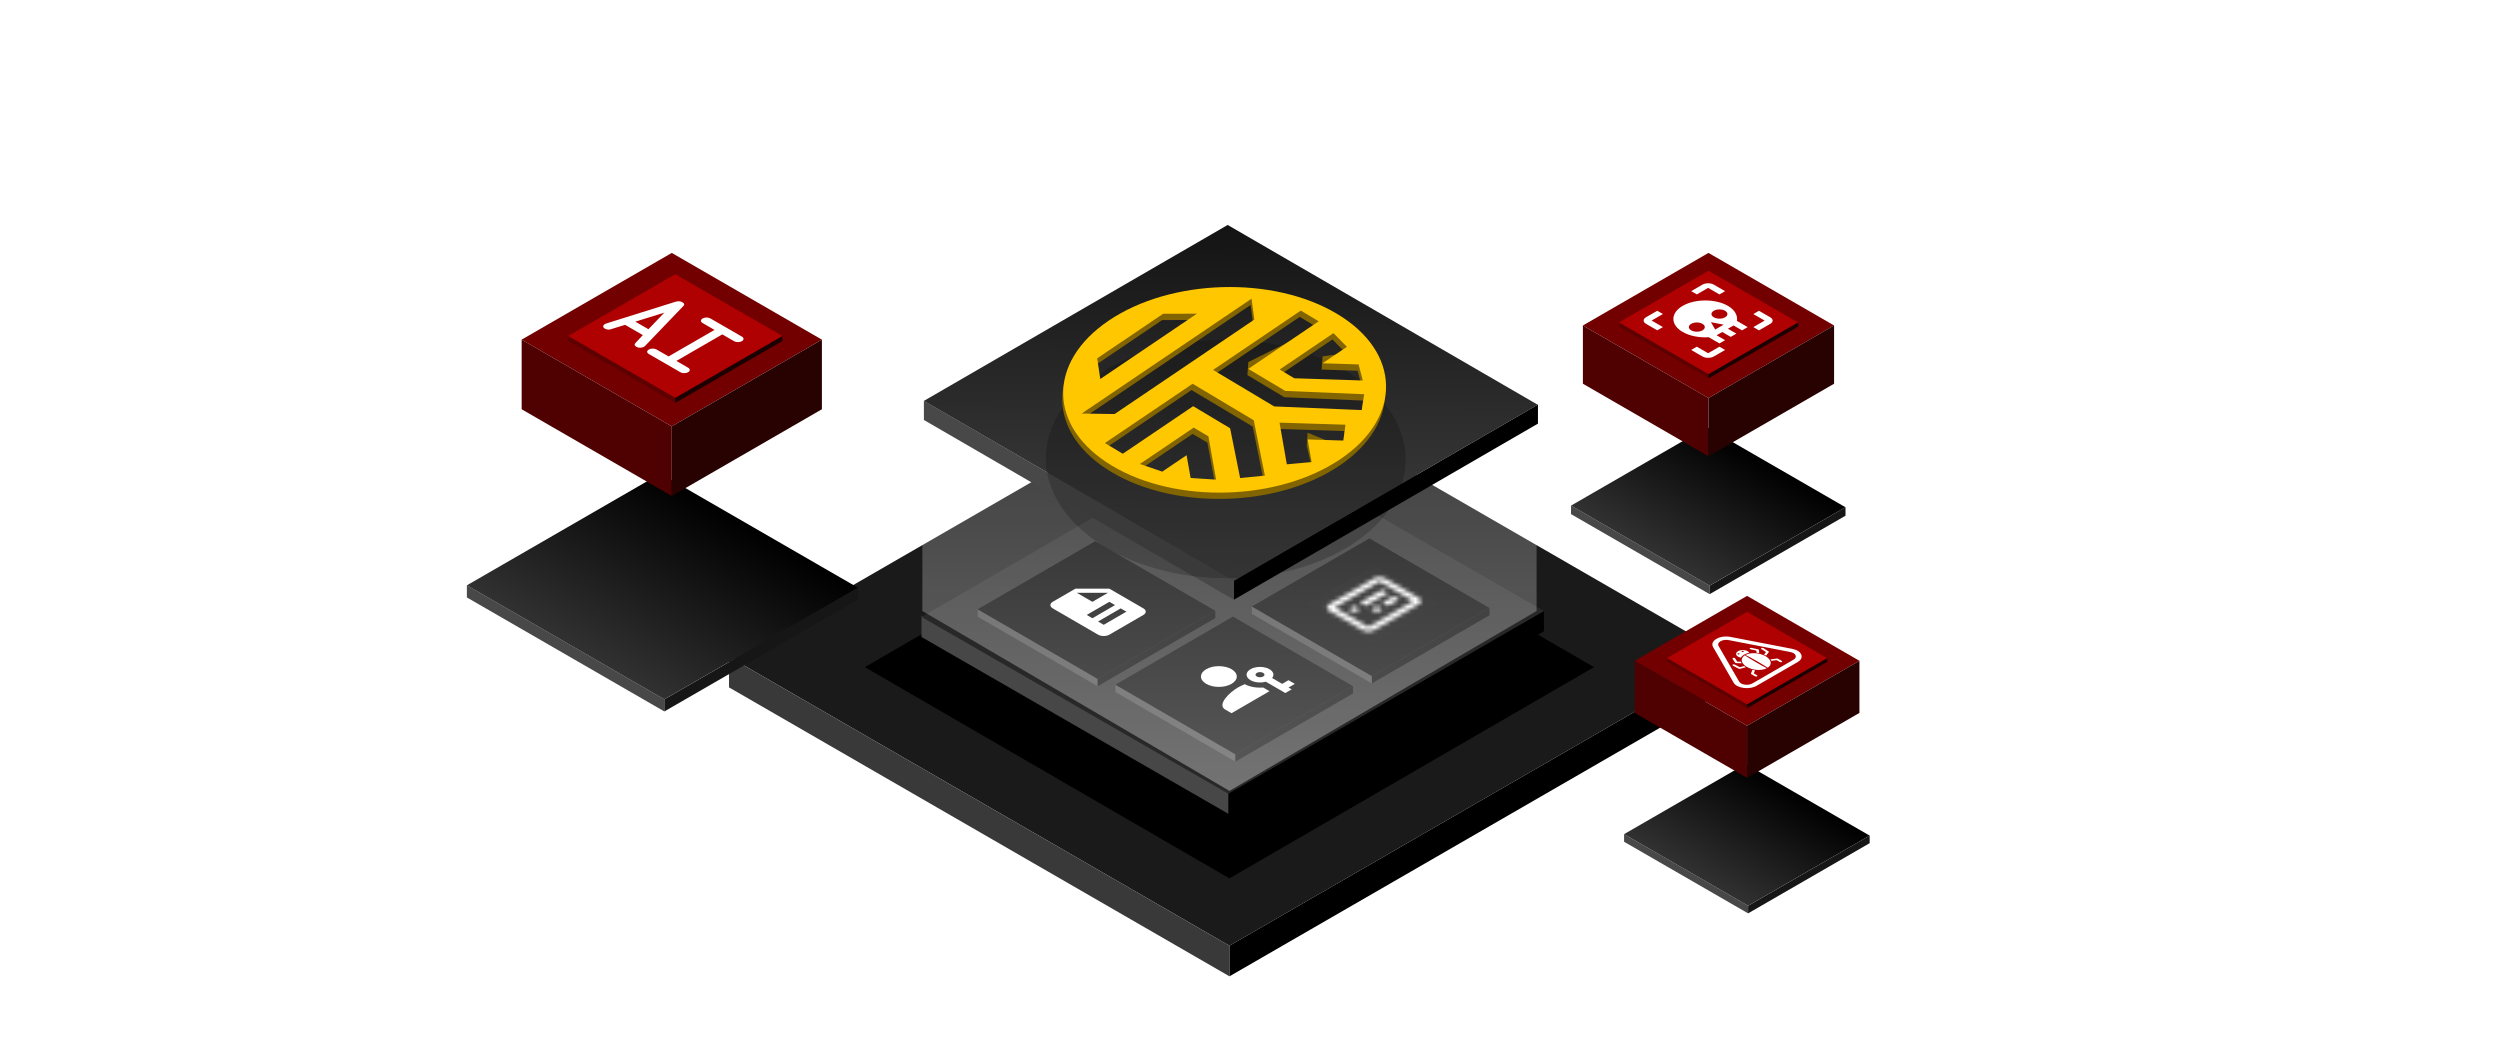 <svg width="612" height="256" viewBox="0 0 612 256" fill="none" xmlns="http://www.w3.org/2000/svg">
<g clip-path="url(#clip0_1666_9301)">
<path d="M423.488 160.778L300.968 231.515L178.449 160.778L300.968 90.041L423.488 160.778Z" fill="#1A1A1A"/>
<path d="M300.982 231.515L178.463 160.778V168.273L300.982 239.009V231.515Z" fill="#393939"/>
<path d="M300.982 231.504L423.501 160.768V168.262L300.982 238.999V231.504Z" fill="black"/>
<g filter="url(#filter0_f_1666_9301)">
<path d="M390.218 163.316L300.963 215.024L211.709 163.316L300.963 111.608L390.218 163.316Z" fill="black"/>
</g>
<rect width="89.28" height="4.974" transform="matrix(0.865 -0.501 -0.002 1 300.734 194.292)" fill="black"/>
<rect width="86.731" height="5.247" transform="matrix(0.866 0.499 0.002 -1 225.582 155.937)" fill="#474747"/>
<rect width="89.286" height="86.731" transform="matrix(0.865 -0.501 -0.866 -0.499 300.699 194.306)" fill="#282828"/>
<rect width="33.997" height="1.813" transform="matrix(-0.864 -0.501 -1.10042e-07 1.001 268.709 166.176)" fill="#484848"/>
<rect width="33.286" height="1.805" transform="matrix(-0.865 0.501 5.84711e-08 -1.001 297.508 151.303)" fill="black"/>
<rect width="34.001" height="33.272" transform="matrix(-0.864 -0.501 0.865 -0.501 268.709 166.186)" fill="black"/>
<rect width="34.001" height="33.272" transform="matrix(-0.864 -0.501 0.865 -0.501 301.77 145.325)" fill="black"/>
<rect width="33.997" height="1.813" transform="matrix(-0.864 -0.501 -1.10042e-07 1.001 302.422 184.633)" fill="#484848"/>
<rect width="33.286" height="1.805" transform="matrix(-0.865 0.501 5.84711e-08 -1.001 331.221 169.76)" fill="black"/>
<rect width="34.001" height="33.272" transform="matrix(-0.864 -0.501 0.865 -0.501 302.422 184.643)" fill="black"/>
<rect width="33.997" height="1.813" transform="matrix(-0.864 -0.501 -1.10042e-07 1.001 335.83 165.49)" fill="#484848"/>
<rect width="33.286" height="1.805" transform="matrix(-0.865 0.501 5.84711e-08 -1.001 364.629 150.617)" fill="black"/>
<rect width="34.001" height="33.272" transform="matrix(-0.864 -0.501 0.865 -0.501 335.83 165.5)" fill="black"/>
<rect width="18.977" height="18.977" transform="matrix(0.865 -0.501 0.865 0.501 319.928 147.933)" fill="#D8D8D8" fill-opacity="0.01"/>
<path fill-rule="evenodd" clip-rule="evenodd" d="M347.293 147.933L336.347 154.276C335.592 154.714 334.366 154.714 333.611 154.276L325.401 149.519C324.646 149.081 324.646 148.371 325.401 147.933L336.347 141.589C337.103 141.151 338.328 141.151 339.084 141.589L347.293 146.347C348.049 146.785 348.049 147.495 347.293 147.933ZM334.295 148.329L339.768 145.157L338.4 144.365L332.927 147.536L334.295 148.329ZM332.927 149.122L331.559 149.915L330.19 149.122L331.559 148.329L332.927 149.122ZM337.031 149.915L338.399 149.122L337.031 148.329L335.663 149.122L337.031 149.915ZM339.768 148.329L342.504 146.743L341.136 145.95L338.4 147.536L339.768 148.329ZM334.979 153.483L326.769 148.726L337.715 142.382L345.925 147.14L334.979 153.483Z" fill="black"/>
<mask id="mask0_1666_9301" style="mask-type:luminance" maskUnits="userSpaceOnUse" x="324" y="141" width="24" height="14">
<path fill-rule="evenodd" clip-rule="evenodd" d="M347.293 147.933L336.347 154.276C335.592 154.714 334.366 154.714 333.611 154.276L325.401 149.519C324.646 149.081 324.646 148.371 325.401 147.933L336.347 141.589C337.103 141.151 338.328 141.151 339.084 141.589L347.293 146.347C348.049 146.785 348.049 147.495 347.293 147.933ZM334.295 148.329L339.768 145.157L338.4 144.365L332.927 147.536L334.295 148.329ZM332.927 149.122L331.559 149.915L330.19 149.122L331.559 148.329L332.927 149.122ZM337.031 149.915L338.399 149.122L337.031 148.329L335.663 149.122L337.031 149.915ZM339.768 148.329L342.504 146.743L341.136 145.95L338.4 147.536L339.768 148.329ZM334.979 153.483L326.769 148.726L337.715 142.382L345.925 147.14L334.979 153.483Z" fill="white"/>
</mask>
<g mask="url(#mask0_1666_9301)">
<rect width="18.977" height="18.977" transform="matrix(0.865 -0.501 0.865 0.501 319.93 147.933)" fill="white"/>
</g>
<g clip-path="url(#clip1_1666_9301)">
<path d="M300.825 128.091C302.537 127.099 302.537 125.491 300.825 124.499C299.113 123.507 296.34 123.507 294.627 124.499C292.915 125.491 292.915 127.099 294.627 128.091C296.34 129.083 299.113 129.083 300.825 128.091Z" fill="white"/>
<path d="M302.375 128.989C300.306 130.188 297.215 133.182 299.276 134.376L300.825 135.274L310.122 129.887L308.57 128.987C306.987 129.118 305.323 128.847 304.069 128.172C303.403 128.448 302.818 128.732 302.375 128.989Z" fill="white"/>
<path fill-rule="evenodd" clip-rule="evenodd" d="M305.473 127.193C306.484 127.779 307.991 127.902 309.211 127.563L313.995 130.336L315.545 129.438L314.77 128.989L316.32 128.091L314.77 127.193L313.221 128.091L310.761 126.665C311.346 125.958 311.133 125.085 310.122 124.499C308.84 123.756 306.756 123.756 305.473 124.499C304.191 125.242 304.191 126.45 305.473 127.193ZM307.023 125.397C307.449 125.15 308.146 125.15 308.572 125.397C308.998 125.644 308.998 126.048 308.572 126.295C308.146 126.542 307.449 126.542 307.023 126.295C306.597 126.048 306.597 125.644 307.023 125.397Z" fill="white"/>
</g>
<g clip-path="url(#clip2_1666_9301)">
<path d="M301.478 167.409C303.19 166.417 303.19 164.81 301.478 163.817C299.765 162.825 296.992 162.825 295.28 163.817C293.568 164.81 293.568 166.417 295.28 167.409C296.992 168.401 299.765 168.401 301.478 167.409Z" fill="white"/>
<path d="M303.027 168.307C300.958 169.506 297.867 172.5 299.928 173.695L301.478 174.593L310.774 169.205L309.222 168.306C307.639 168.437 305.975 168.166 304.722 167.49C304.055 167.766 303.47 168.05 303.027 168.307Z" fill="white"/>
<path fill-rule="evenodd" clip-rule="evenodd" d="M306.126 166.511C307.137 167.097 308.644 167.221 309.864 166.882L314.648 169.654L316.197 168.756L315.422 168.307L316.972 167.409L315.422 166.511L313.873 167.409L311.413 165.984C311.998 165.277 311.785 164.403 310.774 163.817C309.492 163.074 307.408 163.074 306.126 163.817C304.844 164.56 304.844 165.768 306.126 166.511ZM307.675 164.715C308.101 164.468 308.799 164.468 309.225 164.715C309.651 164.962 309.651 165.366 309.225 165.613C308.799 165.86 308.101 165.86 307.675 165.613C307.249 165.366 307.249 164.962 307.675 164.715Z" fill="white"/>
</g>
<g filter="url(#filter1_f_1666_9301)">
<path d="M300.977 -64L376.158 -19.962V149.574L300.977 193.612L225.795 149.574V-19.962L300.977 -64Z" fill="url(#paint0_linear_1666_9301)" fill-opacity="0.35"/>
</g>
<path fill-rule="evenodd" clip-rule="evenodd" d="M263.253 144.108L257.704 147.324C256.941 147.766 256.948 148.486 257.711 148.928L268.802 155.364C269.565 155.806 270.807 155.81 271.57 155.368L279.9 150.54C280.663 150.098 280.663 149.374 279.9 148.932L271.577 144.108L263.253 144.108ZM275.738 149.736L270.189 152.952L268.802 152.148L274.351 148.932L275.738 149.736ZM272.964 148.128L267.415 151.344L266.027 150.54L271.576 147.324L272.964 148.128ZM267.415 147.324L263.6 145.113L271.23 145.113L267.415 147.324Z" fill="white"/>
<rect width="87.849" height="4.685" transform="matrix(-0.864 -0.501 -1.10042e-07 1.001 302.072 142.132)" fill="#484848"/>
<rect width="86.013" height="4.663" transform="matrix(-0.865 0.501 5.84711e-08 -1.001 376.492 103.7)" fill="black"/>
<rect width="87.859" height="85.975" transform="matrix(-0.864 -0.501 0.865 -0.501 302.074 142.158)" fill="url(#paint1_linear_1666_9301)"/>
<g opacity="0.2" filter="url(#filter2_f_1666_9301)">
<ellipse cx="44.041" cy="29.184" rx="44.041" ry="29.184" transform="matrix(1 0.007 -0.007 1 256.219 82.87)" fill="black"/>
</g>
<g filter="url(#filter3_i_1666_9301)">
<path fill-rule="evenodd" clip-rule="evenodd" d="M314.795 116.924L312.986 106.717L329.126 107.236L328.645 111.118L320.102 107.65L319.879 110.836L320.966 115.428L314.795 116.924ZM303.372 120.301L300.888 108.103L291.832 102.692L274.63 114.321L270.242 111.699L291.689 97.2L306.669 106.152L309.267 119.02L303.372 120.301ZM291.257 120.004L290.237 114.695L284.291 118.715L278.82 116.825L291.964 107.939L295.569 110.071L297.498 120.421L291.257 120.004ZM272.639 104.617L264.558 104.491L306.139 76.382L306.834 81.501L272.639 104.617ZM269.132 96.045L268.358 90.98L284.501 80.067L292.784 80.056L269.132 96.045ZM318.176 79.293L322.564 81.915L305.584 90.358L305.362 93.545L314.417 98.956L333.726 99.781L333.145 103.659L311.709 102.744L296.729 93.793L318.176 79.293ZM326.179 84.813L329.483 88.167L323.763 88.963L323.537 92.187L332.347 92.48L333.388 96.413L316.604 95.854L313.035 93.698L326.179 84.813ZM327.037 80.115C324.39 78.533 321.545 76.274 318.458 75.264C303.253 70.29 283.769 73.19 271.153 81.718C255.976 91.978 256.389 107.895 272.076 117.27C287.763 126.644 312.785 125.926 327.962 115.666C343.139 105.406 342.724 89.489 327.037 80.115Z" fill="#826500"/>
</g>
<path fill-rule="evenodd" clip-rule="evenodd" d="M315.016 113.666L313.229 103.462L329.365 103.966L328.875 107.849L320.112 107.574L321.083 113.116L315.016 113.666ZM303.589 117.034L301.132 104.836L292.087 99.431L274.858 111.078L270.476 108.459L291.957 93.939L306.918 102.879L309.646 116.421L303.589 117.034ZM291.464 117.005L290.474 111.435L284.52 115.46L279.054 113.575L292.216 104.678L295.816 106.806L297.703 117.417L291.464 117.005ZM272.857 101.355L264.786 101.237L306.377 73.121L307.06 78.234L272.857 101.355ZM269.351 92.783L268.589 87.723L284.739 76.806L293.013 76.788L269.351 92.783ZM318.438 76.031L322.82 78.65L305.591 90.297L314.635 95.701L333.944 96.508L333.354 100.388L311.918 99.492L296.957 90.552L318.438 76.031ZM326.431 81.551L329.727 84.903L323.773 88.927L332.582 89.213L333.613 93.145L316.832 92.601L313.268 90.449L326.431 81.551ZM327.306 76.828C311.641 67.467 286.621 68.208 271.422 78.482C256.224 88.756 256.601 104.673 272.267 114.034C287.932 123.394 312.953 122.654 328.152 112.38C343.35 102.106 342.971 86.189 327.306 76.828Z" fill="#FFC700"/>
<g filter="url(#filter4_d_1666_9301)">
<rect width="55.813" height="2.976" transform="matrix(-0.866 -0.5 -1.07231e-07 1 162.625 128.393)" fill="#484848"/>
<rect width="54.724" height="2.963" transform="matrix(-0.866 0.5 5.56119e-08 -1 210.018 104.01)" fill="#161616"/>
<rect width="55.82" height="54.7" transform="matrix(-0.866 -0.5 0.866 -0.5 162.625 128.409)" fill="url(#paint2_linear_1666_9301)"/>
</g>
<g filter="url(#filter5_d_1666_9301)">
<rect width="39.178" height="2.089" transform="matrix(-0.866 -0.5 -1.07231e-07 1 418.514 115.073)" fill="#484848"/>
<rect width="38.414" height="2.08" transform="matrix(-0.866 0.5 5.56119e-08 -1 451.781 97.957)" fill="#161616"/>
<rect width="39.183" height="38.397" transform="matrix(-0.866 -0.5 0.866 -0.5 418.514 115.085)" fill="url(#paint3_linear_1666_9301)"/>
</g>
<path d="M448.981 79.677L418.235 97.439L387.488 79.677L418.235 61.915L448.981 79.677Z" fill="#720000"/>
<path d="M418.239 97.439L387.492 79.677V93.936L418.239 111.699V97.439Z" fill="#4F0101"/>
<path d="M418.236 97.436L448.983 79.674V93.934L418.236 111.696V97.436Z" fill="#280101"/>
<path fill-rule="evenodd" clip-rule="evenodd" d="M396.287 78.947V78.947L418.231 91.624L440.175 78.947V78.947L418.231 66.27L396.287 78.947Z" fill="#AF0101"/>
<path fill-rule="evenodd" clip-rule="evenodd" d="M418.233 91.623L396.289 78.946V79.962L418.233 92.639V91.623Z" fill="#5E0000"/>
<path fill-rule="evenodd" clip-rule="evenodd" d="M418.234 91.622L440.178 78.945V79.961L418.234 92.638V91.622Z" fill="#1A0000"/>
<path fill-rule="evenodd" clip-rule="evenodd" d="M415.387 72.073L414.004 71.273L416.771 69.675C417.532 69.235 418.777 69.236 419.538 69.676L422.304 71.276L420.92 72.075L418.154 70.475L415.387 72.073ZM402.936 79.266C402.175 78.826 402.175 78.107 402.936 77.667L405.703 76.069L407.086 76.869L404.319 78.467L407.085 80.068L405.702 80.867L402.936 79.266ZM411.928 74.871C408.885 76.629 408.884 79.508 411.926 81.269C413.655 82.269 416.075 82.71 418.288 82.551L420.916 84.071L422.299 83.272L420.225 82.072L421.609 81.272L423.683 82.473L425.066 81.673L422.992 80.473L424.376 79.674L426.45 80.874L427.833 80.075L425.206 78.555C425.414 77.235 424.723 75.875 422.994 74.875C419.952 73.115 414.972 73.113 411.928 74.871ZM414.001 80.87C414.762 81.31 416.006 81.31 416.767 80.871C417.528 80.431 417.529 79.712 416.768 79.271C416.007 78.831 414.762 78.831 414.002 79.27C413.241 79.71 413.24 80.43 414.001 80.87ZM419.88 80.672L418.843 78.872L421.955 79.473L419.88 80.672ZM419.535 77.673C420.295 78.113 421.54 78.113 422.301 77.674C423.062 77.234 423.063 76.514 422.302 76.074C421.541 75.634 420.296 75.634 419.535 76.073C418.775 76.513 418.774 77.233 419.535 77.673ZM413.999 85.668L416.765 87.269C417.526 87.709 418.771 87.709 419.532 87.269L422.299 85.671L420.916 84.871L418.149 86.469L415.383 84.869L413.999 85.668ZM431.984 78.477L429.218 76.877L430.601 76.077L433.367 77.678C434.128 78.118 434.128 78.838 433.367 79.277L430.6 80.876L429.217 80.075L431.984 78.477Z" fill="white"/>
<g filter="url(#filter6_d_1666_9301)">
<rect width="35.053" height="1.869" transform="matrix(-0.866 -0.5 -1.07231e-07 1 427.93 193.434)" fill="#484848"/>
<rect width="34.369" height="1.861" transform="matrix(-0.866 0.5 5.56119e-08 -1 457.695 178.121)" fill="#161616"/>
<rect width="35.057" height="34.354" transform="matrix(-0.866 -0.5 0.866 -0.5 427.93 193.445)" fill="url(#paint4_linear_1666_9301)"/>
</g>
<path d="M455.186 161.764L427.677 177.656L400.168 161.764L427.677 145.873L455.186 161.764Z" fill="#720000"/>
<path d="M427.681 177.656L400.172 161.764V174.522L427.681 190.414V177.656Z" fill="#4F0101"/>
<path d="M427.678 177.653L455.187 161.762V174.52L427.678 190.412V177.653Z" fill="#280101"/>
<path fill-rule="evenodd" clip-rule="evenodd" d="M408.041 161.112V161.112L427.674 172.454L447.308 161.112V161.112L427.674 149.77L408.041 161.112Z" fill="#AF0101"/>
<path fill-rule="evenodd" clip-rule="evenodd" d="M427.678 172.453L408.045 161.111V162.02L427.678 173.362V172.453Z" fill="#5E0000"/>
<path fill-rule="evenodd" clip-rule="evenodd" d="M427.677 172.451L427.677 172.451L447.311 161.109V162.018L427.677 173.36L427.677 173.36V172.451Z" fill="#1A0000"/>
<path fill-rule="evenodd" clip-rule="evenodd" d="M425.739 166.853L420.714 158.141C420.592 157.93 420.576 157.716 420.657 157.518C420.736 157.322 420.917 157.136 421.192 156.977C421.467 156.818 421.788 156.715 422.128 156.668C422.471 156.622 422.84 156.631 423.204 156.703L438.27 159.614C438.605 159.678 438.889 159.785 439.108 159.923C439.326 160.061 439.482 160.234 439.564 160.433C439.645 160.632 439.638 160.827 439.549 161.007C439.463 161.185 439.29 161.353 439.038 161.498L428.997 167.299C428.744 167.445 428.455 167.544 428.147 167.595C427.836 167.645 427.499 167.649 427.155 167.602C426.81 167.555 426.512 167.464 426.273 167.338C426.033 167.212 425.85 167.047 425.739 166.853ZM425.482 159.408C426.125 159.037 427.166 159.037 427.808 159.409C428.001 159.52 428.136 159.654 428.213 159.794C427.747 159.891 427.316 160.046 426.95 160.257C426.583 160.469 426.315 160.719 426.146 160.988C425.903 160.944 425.674 160.865 425.481 160.753C424.839 160.382 424.839 159.779 425.482 159.408ZM425.403 159.951C425.509 159.89 425.68 159.89 425.787 159.951C425.892 160.012 425.892 160.112 425.787 160.173C425.68 160.234 425.509 160.234 425.403 160.173C425.297 160.111 425.297 160.012 425.403 159.951ZM426.421 159.363C426.526 159.302 426.697 159.303 426.803 159.364C426.908 159.425 426.909 159.524 426.804 159.585C426.698 159.647 426.526 159.646 426.421 159.585C426.314 159.523 426.314 159.425 426.421 159.363ZM424.205 162.956C424.071 162.886 424.061 162.766 424.183 162.689C424.304 162.612 424.51 162.605 424.643 162.676L425.905 163.333L426.964 163.05C427.093 163.153 427.238 163.252 427.395 163.347L425.959 163.723C425.846 163.751 425.709 163.74 425.613 163.689L424.205 162.956ZM429.621 164.088L429.331 164.845L430.117 165.3C430.244 165.374 430.245 165.493 430.117 165.568C429.989 165.641 429.781 165.641 429.653 165.567L428.725 165.03L428.727 165.03C428.642 164.981 428.607 164.907 428.648 164.837L428.994 163.973C429.2 164.021 429.409 164.059 429.621 164.088ZM424.128 161.271C424.063 161.174 424.148 161.065 424.316 161.027C424.485 160.99 424.673 161.039 424.738 161.137L425.283 161.967L426.175 161.985C426.213 162.112 426.271 162.239 426.345 162.364L425.027 162.332C424.905 162.327 424.791 162.281 424.745 162.211L424.128 161.271ZM431.668 158.644C431.548 158.566 431.341 158.56 431.208 158.63C431.074 158.7 431.063 158.819 431.184 158.897L432.322 159.627L431.83 160.239C432.008 160.314 432.18 160.397 432.343 160.489L432.995 159.658C433.043 159.593 433.024 159.514 432.938 159.458L431.668 158.644ZM433.623 161.775L434.932 161.609L435.718 162.064C435.846 162.137 436.054 162.138 436.182 162.064C436.309 161.99 436.309 161.87 436.181 161.796L435.254 161.259L435.252 161.26C435.168 161.211 435.04 161.191 434.919 161.214L433.425 161.413C433.507 161.533 433.572 161.654 433.623 161.775ZM428.756 158.598C428.587 158.56 428.399 158.609 428.335 158.706C428.27 158.804 428.355 158.913 428.523 158.95L429.958 159.267L429.989 159.782C430.208 159.804 430.427 159.838 430.644 159.881L430.589 159.119C430.581 159.048 430.501 158.982 430.379 158.955L428.756 158.598ZM432.741 163.457C433.897 162.73 433.67 161.481 432.203 160.632C430.723 159.776 428.538 159.648 427.283 160.336C427.757 160.544 428.928 161.174 430.26 161.945C431.325 162.561 432.236 163.119 432.741 163.457ZM432.529 163.579C431.27 164.248 429.11 164.115 427.643 163.266C426.163 162.41 425.945 161.146 427.136 160.422C427.495 160.695 428.585 161.373 429.916 162.143C430.981 162.759 431.945 163.287 432.529 163.579ZM428.537 168.388C429.083 168.297 429.584 168.129 430.008 167.884L440.049 162.083C440.472 161.839 440.765 161.549 440.921 161.234C441.076 160.92 441.088 160.583 440.949 160.244C440.812 159.906 440.539 159.608 440.159 159.367C439.778 159.126 439.291 158.944 438.719 158.833L423.654 155.921C423.032 155.801 422.398 155.785 421.8 155.867C421.198 155.948 420.642 156.126 420.181 156.392C419.72 156.658 419.412 156.98 419.271 157.328C419.129 157.674 419.156 158.04 419.363 158.4L424.387 167.113C424.578 167.443 424.894 167.725 425.309 167.945C425.726 168.166 426.242 168.323 426.827 168.403C427.413 168.483 427.995 168.476 428.537 168.388Z" fill="white"/>
<path d="M201.195 83.144L164.446 104.374L127.697 83.144L164.446 61.915L201.195 83.144Z" fill="#720000"/>
<path d="M164.45 104.374L127.701 83.144V100.188L164.45 121.417V104.374Z" fill="#4F0101"/>
<path d="M164.451 104.371L201.2 83.141V100.185L164.451 121.414V104.371Z" fill="#280101"/>
<path fill-rule="evenodd" clip-rule="evenodd" d="M191.532 82.271L165.304 97.422L139.076 82.271L165.304 67.119L191.532 82.271Z" fill="#AF0101"/>
<path fill-rule="evenodd" clip-rule="evenodd" d="M165.308 97.421L165.306 97.422L139.078 82.27V83.485L165.306 98.637L165.308 98.636V97.421Z" fill="#5E0000"/>
<path fill-rule="evenodd" clip-rule="evenodd" d="M165.305 97.42L165.305 97.42L191.533 82.268V83.483L165.305 98.634L165.305 98.634V97.42Z" fill="#1A0000"/>
<path d="M148.494 79.16L165.391 73.86C166.019 73.672 166.575 73.718 167.059 73.997C167.528 74.268 167.623 74.554 167.343 74.856L157.902 84.696C157.833 84.77 157.754 84.834 157.663 84.886C157.398 85.039 157.081 85.118 156.71 85.122C156.347 85.122 156.048 85.054 155.814 84.919C155.314 84.63 155.227 84.314 155.553 83.969L157.368 82.03L153.022 79.52L149.414 80.634C149.27 80.691 149.058 80.704 148.778 80.673C148.506 80.638 148.271 80.564 148.075 80.451C147.795 80.289 147.659 80.101 147.666 79.887C147.674 79.673 147.814 79.488 148.086 79.33C148.199 79.265 148.336 79.208 148.494 79.16ZM162.622 76.533L155.53 78.741L158.741 80.595L162.622 76.533ZM173.916 77.956L181.632 82.411C181.882 82.555 182.007 82.737 182.007 82.955C182.014 83.178 181.89 83.364 181.632 83.512C181.368 83.665 181.042 83.743 180.657 83.748C180.278 83.748 179.961 83.674 179.703 83.525L176.821 81.861L165.576 88.354L168.458 90.018C168.723 90.171 168.851 90.354 168.844 90.568C168.851 90.782 168.723 90.966 168.458 91.118C168.193 91.271 167.872 91.348 167.493 91.348C167.123 91.343 166.809 91.267 166.552 91.118L158.835 86.663C158.57 86.51 158.434 86.327 158.427 86.113C158.434 85.899 158.57 85.716 158.835 85.563C159.1 85.41 159.414 85.333 159.777 85.333C160.155 85.333 160.477 85.41 160.742 85.563L163.669 87.253L174.915 80.76L171.987 79.07C171.722 78.917 171.59 78.732 171.59 78.513C171.597 78.299 171.73 78.118 171.987 77.969C172.259 77.812 172.581 77.731 172.952 77.727C173.33 77.727 173.651 77.803 173.916 77.956Z" fill="white"/>
</g>
<defs>
<filter id="filter0_f_1666_9301" x="94.215" y="-5.886" width="413.497" height="338.403" filterUnits="userSpaceOnUse" color-interpolation-filters="sRGB">
<feFlood flood-opacity="0" result="BackgroundImageFix"/>
<feBlend mode="normal" in="SourceGraphic" in2="BackgroundImageFix" result="shape"/>
<feGaussianBlur stdDeviation="58.747" result="effect1_foregroundBlur_1666_9301"/>
</filter>
<filter id="filter1_f_1666_9301" x="224.989" y="-64.806" width="151.975" height="259.224" filterUnits="userSpaceOnUse" color-interpolation-filters="sRGB">
<feFlood flood-opacity="0" result="BackgroundImageFix"/>
<feBlend mode="normal" in="SourceGraphic" in2="BackgroundImageFix" result="shape"/>
<feGaussianBlur stdDeviation="0.403" result="effect1_foregroundBlur_1666_9301"/>
</filter>
<filter id="filter2_f_1666_9301" x="250.294" y="77.433" width="99.54" height="69.829" filterUnits="userSpaceOnUse" color-interpolation-filters="sRGB">
<feFlood flood-opacity="0" result="BackgroundImageFix"/>
<feBlend mode="normal" in="SourceGraphic" in2="BackgroundImageFix" result="shape"/>
<feGaussianBlur stdDeviation="2.865" result="effect1_foregroundBlur_1666_9301"/>
</filter>
<filter id="filter3_i_1666_9301" x="260.035" y="71.113" width="79.043" height="52.743" filterUnits="userSpaceOnUse" color-interpolation-filters="sRGB">
<feFlood flood-opacity="0" result="BackgroundImageFix"/>
<feBlend mode="normal" in="SourceGraphic" in2="BackgroundImageFix" result="shape"/>
<feColorMatrix in="SourceAlpha" type="matrix" values="0 0 0 0 0 0 0 0 0 0 0 0 0 0 0 0 0 0 127 0" result="hardAlpha"/>
<feOffset dy="-1.719"/>
<feGaussianBlur stdDeviation="2.292"/>
<feComposite in2="hardAlpha" operator="arithmetic" k2="-1" k3="1"/>
<feColorMatrix type="matrix" values="0 0 0 0 0 0 0 0 0 0 0 0 0 0 0 0 0 0 0.25 0"/>
<feBlend mode="normal" in2="shape" result="effect1_innerShadow_1666_9301"/>
</filter>
<filter id="filter4_d_1666_9301" x="108.481" y="73.149" width="107.339" height="106.816" filterUnits="userSpaceOnUse" color-interpolation-filters="sRGB">
<feFlood flood-opacity="0" result="BackgroundImageFix"/>
<feColorMatrix in="SourceAlpha" type="matrix" values="0 0 0 0 0 0 0 0 0 0 0 0 0 0 0 0 0 0 127 0" result="hardAlpha"/>
<feOffset dy="42.791"/>
<feGaussianBlur stdDeviation="2.901"/>
<feComposite in2="hardAlpha" operator="out"/>
<feColorMatrix type="matrix" values="0 0 0 0 0 0 0 0 0 0 0 0 0 0 0 0 0 0 0.25 0"/>
<feBlend mode="normal" in2="BackgroundImageFix" result="effect1_dropShadow_1666_9301"/>
<feBlend mode="normal" in="SourceGraphic" in2="effect1_dropShadow_1666_9301" result="shape"/>
</filter>
<filter id="filter5_d_1666_9301" x="380.228" y="76.295" width="75.904" height="73.507" filterUnits="userSpaceOnUse" color-interpolation-filters="sRGB">
<feFlood flood-opacity="0" result="BackgroundImageFix"/>
<feColorMatrix in="SourceAlpha" type="matrix" values="0 0 0 0 0 0 0 0 0 0 0 0 0 0 0 0 0 0 127 0" result="hardAlpha"/>
<feOffset dy="28.285"/>
<feGaussianBlur stdDeviation="2.176"/>
<feComposite in2="hardAlpha" operator="out"/>
<feColorMatrix type="matrix" values="0 0 0 0 0 0 0 0 0 0 0 0 0 0 0 0 0 0 0.25 0"/>
<feBlend mode="normal" in2="BackgroundImageFix" result="effect1_dropShadow_1666_9301"/>
<feBlend mode="normal" in="SourceGraphic" in2="effect1_dropShadow_1666_9301" result="shape"/>
</filter>
<filter id="filter6_d_1666_9301" x="393.217" y="158.739" width="68.83" height="69.204" filterUnits="userSpaceOnUse" color-interpolation-filters="sRGB">
<feFlood flood-opacity="0" result="BackgroundImageFix"/>
<feColorMatrix in="SourceAlpha" type="matrix" values="0 0 0 0 0 0 0 0 0 0 0 0 0 0 0 0 0 0 127 0" result="hardAlpha"/>
<feOffset dy="28.285"/>
<feGaussianBlur stdDeviation="2.176"/>
<feComposite in2="hardAlpha" operator="out"/>
<feColorMatrix type="matrix" values="0 0 0 0 0 0 0 0 0 0 0 0 0 0 0 0 0 0 0.25 0"/>
<feBlend mode="normal" in2="BackgroundImageFix" result="effect1_dropShadow_1666_9301"/>
<feBlend mode="normal" in="SourceGraphic" in2="effect1_dropShadow_1666_9301" result="shape"/>
</filter>
<linearGradient id="paint0_linear_1666_9301" x1="300.977" y1="26.209" x2="300.977" y2="193.612" gradientUnits="userSpaceOnUse">
<stop stop-color="white" stop-opacity="0"/>
<stop offset="1" stop-color="white"/>
</linearGradient>
<linearGradient id="paint1_linear_1666_9301" x1="-43.594" y1="42.659" x2="41.704" y2="129.828" gradientUnits="userSpaceOnUse">
<stop stop-color="#424242"/>
<stop offset="1" stop-color="#141414"/>
</linearGradient>
<linearGradient id="paint2_linear_1666_9301" x1="27.91" y1="0" x2="27.91" y2="54.7" gradientUnits="userSpaceOnUse">
<stop stop-color="#313131"/>
<stop offset="1"/>
</linearGradient>
<linearGradient id="paint3_linear_1666_9301" x1="19.592" y1="0" x2="19.592" y2="38.397" gradientUnits="userSpaceOnUse">
<stop stop-color="#313131"/>
<stop offset="1"/>
</linearGradient>
<linearGradient id="paint4_linear_1666_9301" x1="17.529" y1="0" x2="17.529" y2="34.354" gradientUnits="userSpaceOnUse">
<stop stop-color="#313131"/>
<stop offset="1"/>
</linearGradient>
<clipPath id="clip0_1666_9301">
<rect width="611" height="256" fill="white" transform="translate(0.5)"/>
</clipPath>
<clipPath id="clip1_1666_9301">
<rect width="21.49" height="21.49" fill="white" transform="matrix(0.865 -0.501 0.865 0.501 283.006 128.54)"/>
</clipPath>
<clipPath id="clip2_1666_9301">
<rect width="21.49" height="21.49" fill="white" transform="matrix(0.865 -0.501 0.865 0.501 283.658 167.858)"/>
</clipPath>
</defs>
</svg>
